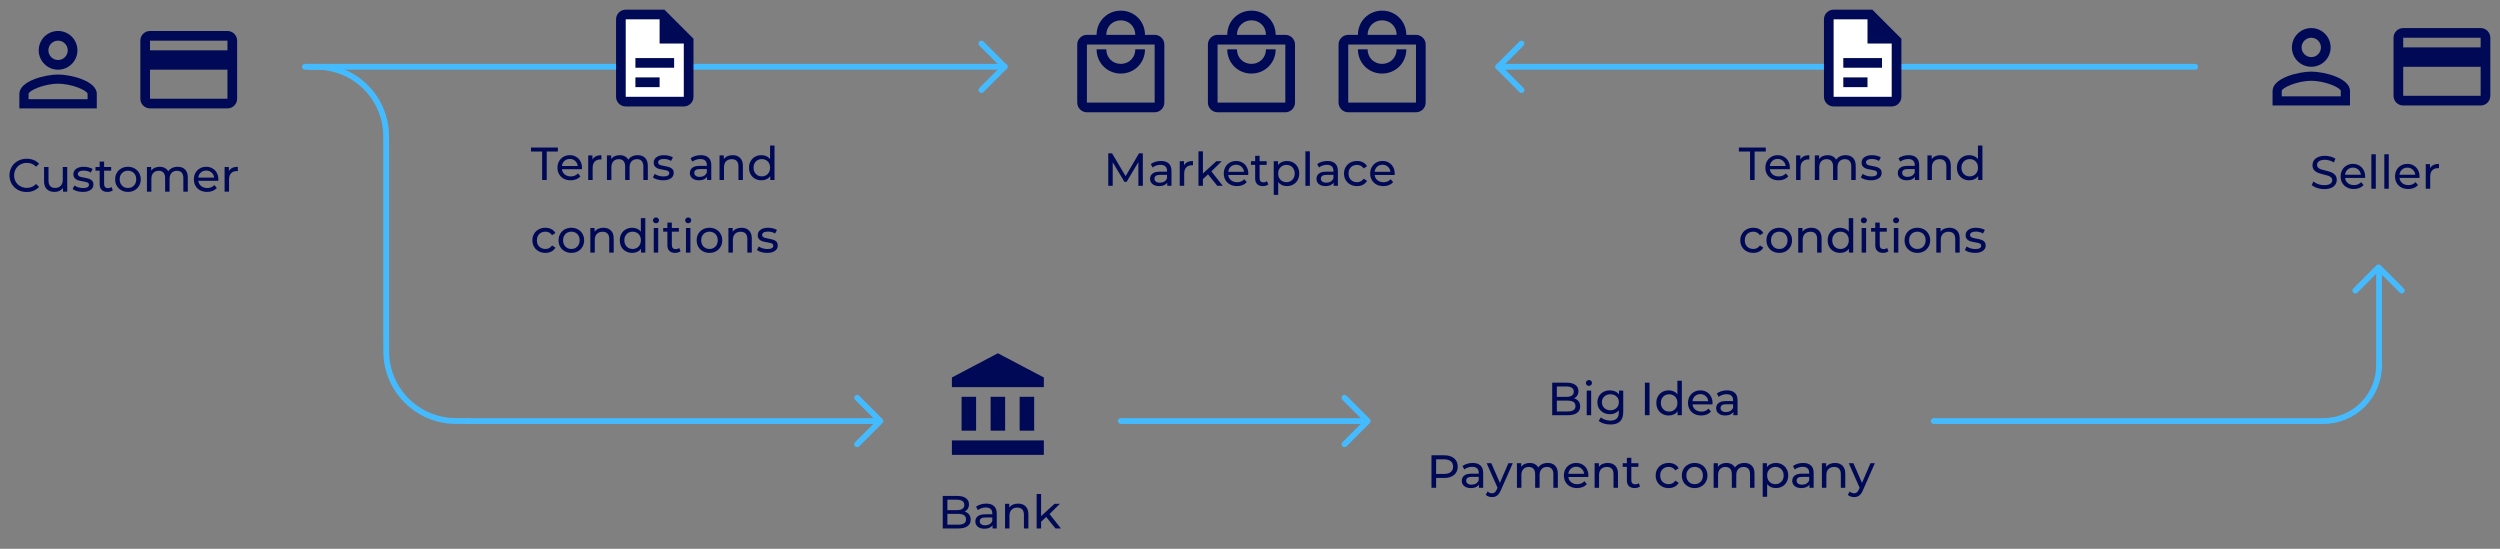 <?xml version="1.0" encoding="UTF-8"?> <svg xmlns="http://www.w3.org/2000/svg" width="861" height="189" viewBox="0 0 861 189" fill="none"><rect x="0" y="0" width="861" height="189" fill="#808080" stroke="none"/> <path d="M346 23H106" stroke="#45BBFF" stroke-width="2" stroke-linecap="round" stroke-linejoin="round"></path> <path d="M338 31L346 23L338 15" stroke="#45BBFF" stroke-width="2" stroke-linecap="round" stroke-linejoin="round"></path> <path d="M542.114 137.192C542.765 137.373 543.277 137.704 543.65 138.184C544.024 138.653 544.21 139.251 544.21 139.976C544.21 140.947 543.842 141.693 543.106 142.216C542.381 142.739 541.32 143 539.922 143H534.578V131.8H539.602C540.882 131.8 541.869 132.056 542.562 132.568C543.266 133.08 543.618 133.789 543.618 134.696C543.618 135.283 543.48 135.789 543.202 136.216C542.936 136.643 542.573 136.968 542.114 137.192ZM536.178 133.096V136.68H539.458C540.28 136.68 540.909 136.531 541.346 136.232C541.794 135.923 542.018 135.475 542.018 134.888C542.018 134.301 541.794 133.859 541.346 133.56C540.909 133.251 540.28 133.096 539.458 133.096H536.178ZM539.858 141.704C540.765 141.704 541.448 141.555 541.906 141.256C542.365 140.957 542.594 140.488 542.594 139.848C542.594 138.6 541.682 137.976 539.858 137.976H536.178V141.704H539.858ZM546.464 134.52H548V143H546.464V134.52ZM547.232 132.888C546.933 132.888 546.682 132.792 546.48 132.6C546.288 132.408 546.192 132.173 546.192 131.896C546.192 131.619 546.288 131.384 546.48 131.192C546.682 130.989 546.933 130.888 547.232 130.888C547.53 130.888 547.776 130.984 547.968 131.176C548.17 131.357 548.272 131.587 548.272 131.864C548.272 132.152 548.17 132.397 547.968 132.6C547.776 132.792 547.53 132.888 547.232 132.888ZM559.045 134.52V141.848C559.045 143.331 558.677 144.424 557.941 145.128C557.205 145.843 556.106 146.2 554.645 146.2C553.845 146.2 553.082 146.088 552.357 145.864C551.631 145.651 551.045 145.341 550.597 144.936L551.333 143.752C551.727 144.093 552.213 144.36 552.789 144.552C553.375 144.755 553.978 144.856 554.597 144.856C555.589 144.856 556.319 144.621 556.789 144.152C557.269 143.683 557.509 142.968 557.509 142.008V141.336C557.146 141.773 556.698 142.104 556.165 142.328C555.642 142.541 555.071 142.648 554.453 142.648C553.642 142.648 552.906 142.477 552.245 142.136C551.594 141.784 551.082 141.299 550.709 140.68C550.335 140.051 550.149 139.336 550.149 138.536C550.149 137.736 550.335 137.027 550.709 136.408C551.082 135.779 551.594 135.293 552.245 134.952C552.906 134.611 553.642 134.44 554.453 134.44C555.093 134.44 555.685 134.557 556.229 134.792C556.783 135.027 557.237 135.373 557.589 135.832V134.52H559.045ZM554.629 141.304C555.183 141.304 555.679 141.187 556.117 140.952C556.565 140.717 556.911 140.392 557.157 139.976C557.413 139.549 557.541 139.069 557.541 138.536C557.541 137.715 557.269 137.053 556.725 136.552C556.181 136.04 555.482 135.784 554.629 135.784C553.765 135.784 553.061 136.04 552.517 136.552C551.973 137.053 551.701 137.715 551.701 138.536C551.701 139.069 551.823 139.549 552.069 139.976C552.325 140.392 552.671 140.717 553.109 140.952C553.557 141.187 554.063 141.304 554.629 141.304ZM566.5 131.8H568.1V143H566.5V131.8ZM579.229 131.128V143H577.757V141.656C577.416 142.125 576.984 142.483 576.461 142.728C575.939 142.973 575.363 143.096 574.733 143.096C573.912 143.096 573.176 142.915 572.525 142.552C571.875 142.189 571.363 141.683 570.989 141.032C570.627 140.371 570.445 139.613 570.445 138.76C570.445 137.907 570.627 137.155 570.989 136.504C571.363 135.853 571.875 135.347 572.525 134.984C573.176 134.621 573.912 134.44 574.733 134.44C575.341 134.44 575.901 134.557 576.413 134.792C576.925 135.016 577.352 135.352 577.693 135.8V131.128H579.229ZM574.861 141.752C575.395 141.752 575.88 141.629 576.317 141.384C576.755 141.128 577.096 140.776 577.341 140.328C577.587 139.869 577.709 139.347 577.709 138.76C577.709 138.173 577.587 137.656 577.341 137.208C577.096 136.749 576.755 136.397 576.317 136.152C575.88 135.907 575.395 135.784 574.861 135.784C574.317 135.784 573.827 135.907 573.389 136.152C572.963 136.397 572.621 136.749 572.365 137.208C572.12 137.656 571.997 138.173 571.997 138.76C571.997 139.347 572.12 139.869 572.365 140.328C572.621 140.776 572.963 141.128 573.389 141.384C573.827 141.629 574.317 141.752 574.861 141.752ZM589.8 138.808C589.8 138.925 589.789 139.08 589.768 139.272H582.888C582.984 140.019 583.309 140.621 583.864 141.08C584.429 141.528 585.128 141.752 585.96 141.752C586.973 141.752 587.789 141.411 588.408 140.728L589.256 141.72C588.872 142.168 588.392 142.509 587.816 142.744C587.25 142.979 586.616 143.096 585.912 143.096C585.016 143.096 584.221 142.915 583.528 142.552C582.834 142.179 582.296 141.661 581.912 141C581.538 140.339 581.352 139.592 581.352 138.76C581.352 137.939 581.533 137.197 581.896 136.536C582.269 135.875 582.776 135.363 583.416 135C584.066 134.627 584.797 134.44 585.608 134.44C586.418 134.44 587.138 134.627 587.768 135C588.408 135.363 588.904 135.875 589.256 136.536C589.618 137.197 589.8 137.955 589.8 138.808ZM585.608 135.736C584.872 135.736 584.253 135.96 583.752 136.408C583.261 136.856 582.973 137.443 582.888 138.168H588.328C588.242 137.453 587.949 136.872 587.448 136.424C586.957 135.965 586.344 135.736 585.608 135.736ZM594.786 134.44C595.96 134.44 596.856 134.728 597.474 135.304C598.104 135.88 598.418 136.739 598.418 137.88V143H596.962V141.88C596.706 142.275 596.338 142.579 595.858 142.792C595.389 142.995 594.829 143.096 594.178 143.096C593.229 143.096 592.466 142.867 591.89 142.408C591.325 141.949 591.042 141.347 591.042 140.6C591.042 139.853 591.314 139.256 591.858 138.808C592.402 138.349 593.266 138.12 594.45 138.12H596.882V137.816C596.882 137.155 596.69 136.648 596.306 136.296C595.922 135.944 595.357 135.768 594.61 135.768C594.109 135.768 593.618 135.853 593.138 136.024C592.658 136.184 592.253 136.403 591.922 136.68L591.282 135.528C591.72 135.176 592.242 134.909 592.85 134.728C593.458 134.536 594.104 134.44 594.786 134.44ZM594.434 141.912C595.021 141.912 595.528 141.784 595.954 141.528C596.381 141.261 596.69 140.888 596.882 140.408V139.224H594.514C593.213 139.224 592.562 139.661 592.562 140.536C592.562 140.963 592.728 141.299 593.058 141.544C593.389 141.789 593.848 141.912 594.434 141.912ZM497.368 156.8C498.819 156.8 499.96 157.147 500.792 157.84C501.624 158.533 502.04 159.488 502.04 160.704C502.04 161.92 501.624 162.875 500.792 163.568C499.96 164.261 498.819 164.608 497.368 164.608H494.6V168H493V156.8H497.368ZM497.32 163.216C498.334 163.216 499.107 163.003 499.64 162.576C500.174 162.139 500.44 161.515 500.44 160.704C500.44 159.893 500.174 159.275 499.64 158.848C499.107 158.411 498.334 158.192 497.32 158.192H494.6V163.216H497.32ZM507.177 159.44C508.35 159.44 509.246 159.728 509.865 160.304C510.494 160.88 510.809 161.739 510.809 162.88V168H509.353V166.88C509.097 167.275 508.729 167.579 508.249 167.792C507.779 167.995 507.219 168.096 506.569 168.096C505.619 168.096 504.857 167.867 504.281 167.408C503.715 166.949 503.433 166.347 503.433 165.6C503.433 164.853 503.705 164.256 504.249 163.808C504.793 163.349 505.657 163.12 506.841 163.12H509.273V162.816C509.273 162.155 509.081 161.648 508.697 161.296C508.313 160.944 507.747 160.768 507.001 160.768C506.499 160.768 506.009 160.853 505.529 161.024C505.049 161.184 504.643 161.403 504.313 161.68L503.673 160.528C504.11 160.176 504.633 159.909 505.241 159.728C505.849 159.536 506.494 159.44 507.177 159.44ZM506.825 166.912C507.411 166.912 507.918 166.784 508.345 166.528C508.771 166.261 509.081 165.888 509.273 165.408V164.224H506.905C505.603 164.224 504.953 164.661 504.953 165.536C504.953 165.963 505.118 166.299 505.449 166.544C505.779 166.789 506.238 166.912 506.825 166.912ZM520.999 159.52L516.887 168.848C516.524 169.712 516.098 170.32 515.607 170.672C515.127 171.024 514.546 171.2 513.863 171.2C513.447 171.2 513.042 171.131 512.647 170.992C512.263 170.864 511.943 170.672 511.687 170.416L512.343 169.264C512.78 169.68 513.287 169.888 513.863 169.888C514.236 169.888 514.546 169.787 514.791 169.584C515.047 169.392 515.276 169.056 515.479 168.576L515.751 167.984L512.007 159.52H513.607L516.567 166.304L519.495 159.52H520.999ZM533.041 159.44C534.107 159.44 534.95 159.749 535.569 160.368C536.198 160.987 536.513 161.904 536.513 163.12V168H534.977V163.296C534.977 162.475 534.785 161.856 534.401 161.44C534.027 161.024 533.489 160.816 532.785 160.816C532.006 160.816 531.387 161.061 530.929 161.552C530.47 162.032 530.241 162.725 530.241 163.632V168H528.705V163.296C528.705 162.475 528.513 161.856 528.129 161.44C527.755 161.024 527.217 160.816 526.513 160.816C525.734 160.816 525.115 161.061 524.657 161.552C524.198 162.032 523.969 162.725 523.969 163.632V168H522.433V159.52H523.905V160.784C524.214 160.347 524.619 160.016 525.121 159.792C525.622 159.557 526.193 159.44 526.833 159.44C527.494 159.44 528.081 159.573 528.593 159.84C529.105 160.107 529.499 160.496 529.777 161.008C530.097 160.517 530.539 160.133 531.105 159.856C531.681 159.579 532.326 159.44 533.041 159.44ZM547.05 163.808C547.05 163.925 547.039 164.08 547.018 164.272H540.138C540.234 165.019 540.559 165.621 541.114 166.08C541.679 166.528 542.378 166.752 543.21 166.752C544.223 166.752 545.039 166.411 545.658 165.728L546.506 166.72C546.122 167.168 545.642 167.509 545.066 167.744C544.5 167.979 543.866 168.096 543.162 168.096C542.266 168.096 541.471 167.915 540.778 167.552C540.084 167.179 539.546 166.661 539.162 166C538.788 165.339 538.602 164.592 538.602 163.76C538.602 162.939 538.783 162.197 539.146 161.536C539.519 160.875 540.026 160.363 540.666 160C541.316 159.627 542.047 159.44 542.858 159.44C543.668 159.44 544.388 159.627 545.018 160C545.658 160.363 546.154 160.875 546.506 161.536C546.868 162.197 547.05 162.955 547.05 163.808ZM542.858 160.736C542.122 160.736 541.503 160.96 541.002 161.408C540.511 161.856 540.223 162.443 540.138 163.168H545.578C545.492 162.453 545.199 161.872 544.698 161.424C544.207 160.965 543.594 160.736 542.858 160.736ZM553.711 159.44C554.788 159.44 555.641 159.755 556.271 160.384C556.911 161.003 557.231 161.915 557.231 163.12V168H555.695V163.296C555.695 162.475 555.497 161.856 555.103 161.44C554.708 161.024 554.143 160.816 553.407 160.816C552.575 160.816 551.919 161.061 551.439 161.552C550.959 162.032 550.719 162.725 550.719 163.632V168H549.183V159.52H550.655V160.8C550.964 160.363 551.38 160.027 551.903 159.792C552.436 159.557 553.039 159.44 553.711 159.44ZM564.841 167.504C564.617 167.696 564.34 167.845 564.009 167.952C563.679 168.048 563.337 168.096 562.985 168.096C562.132 168.096 561.471 167.867 561.001 167.408C560.532 166.949 560.297 166.293 560.297 165.44V160.784H558.857V159.52H560.297V157.664H561.833V159.52H564.265V160.784H561.833V165.376C561.833 165.835 561.945 166.187 562.169 166.432C562.404 166.677 562.735 166.8 563.161 166.8C563.631 166.8 564.031 166.667 564.361 166.4L564.841 167.504ZM574.691 168.096C573.827 168.096 573.054 167.909 572.371 167.536C571.699 167.163 571.171 166.651 570.787 166C570.403 165.339 570.211 164.592 570.211 163.76C570.211 162.928 570.403 162.187 570.787 161.536C571.171 160.875 571.699 160.363 572.371 160C573.054 159.627 573.827 159.44 574.691 159.44C575.459 159.44 576.142 159.595 576.739 159.904C577.347 160.213 577.816 160.661 578.147 161.248L576.979 162C576.712 161.595 576.382 161.291 575.987 161.088C575.592 160.885 575.155 160.784 574.675 160.784C574.12 160.784 573.619 160.907 573.171 161.152C572.734 161.397 572.387 161.749 572.131 162.208C571.886 162.656 571.763 163.173 571.763 163.76C571.763 164.357 571.886 164.885 572.131 165.344C572.387 165.792 572.734 166.139 573.171 166.384C573.619 166.629 574.12 166.752 574.675 166.752C575.155 166.752 575.592 166.651 575.987 166.448C576.382 166.245 576.712 165.941 576.979 165.536L578.147 166.272C577.816 166.859 577.347 167.312 576.739 167.632C576.142 167.941 575.459 168.096 574.691 168.096ZM583.643 168.096C582.8 168.096 582.043 167.909 581.371 167.536C580.699 167.163 580.171 166.651 579.787 166C579.413 165.339 579.227 164.592 579.227 163.76C579.227 162.928 579.413 162.187 579.787 161.536C580.171 160.875 580.699 160.363 581.371 160C582.043 159.627 582.8 159.44 583.643 159.44C584.485 159.44 585.237 159.627 585.899 160C586.571 160.363 587.093 160.875 587.467 161.536C587.851 162.187 588.043 162.928 588.043 163.76C588.043 164.592 587.851 165.339 587.467 166C587.093 166.651 586.571 167.163 585.899 167.536C585.237 167.909 584.485 168.096 583.643 168.096ZM583.643 166.752C584.187 166.752 584.672 166.629 585.099 166.384C585.536 166.128 585.877 165.776 586.123 165.328C586.368 164.869 586.491 164.347 586.491 163.76C586.491 163.173 586.368 162.656 586.123 162.208C585.877 161.749 585.536 161.397 585.099 161.152C584.672 160.907 584.187 160.784 583.643 160.784C583.099 160.784 582.608 160.907 582.171 161.152C581.744 161.397 581.403 161.749 581.147 162.208C580.901 162.656 580.779 163.173 580.779 163.76C580.779 164.347 580.901 164.869 581.147 165.328C581.403 165.776 581.744 166.128 582.171 166.384C582.608 166.629 583.099 166.752 583.643 166.752ZM600.775 159.44C601.842 159.44 602.684 159.749 603.303 160.368C603.932 160.987 604.247 161.904 604.247 163.12V168H602.711V163.296C602.711 162.475 602.519 161.856 602.135 161.44C601.762 161.024 601.223 160.816 600.519 160.816C599.74 160.816 599.122 161.061 598.663 161.552C598.204 162.032 597.975 162.725 597.975 163.632V168H596.439V163.296C596.439 162.475 596.247 161.856 595.863 161.44C595.49 161.024 594.951 160.816 594.247 160.816C593.468 160.816 592.85 161.061 592.391 161.552C591.932 162.032 591.703 162.725 591.703 163.632V168H590.167V159.52H591.639V160.784C591.948 160.347 592.354 160.016 592.855 159.792C593.356 159.557 593.927 159.44 594.567 159.44C595.228 159.44 595.815 159.573 596.327 159.84C596.839 160.107 597.234 160.496 597.511 161.008C597.831 160.517 598.274 160.133 598.839 159.856C599.415 159.579 600.06 159.44 600.775 159.44ZM611.569 159.44C612.391 159.44 613.127 159.621 613.777 159.984C614.428 160.347 614.935 160.853 615.297 161.504C615.671 162.155 615.857 162.907 615.857 163.76C615.857 164.613 615.671 165.371 615.297 166.032C614.935 166.683 614.428 167.189 613.777 167.552C613.127 167.915 612.391 168.096 611.569 168.096C610.961 168.096 610.401 167.979 609.889 167.744C609.388 167.509 608.961 167.168 608.609 166.72V171.104H607.073V159.52H608.545V160.864C608.887 160.395 609.319 160.043 609.841 159.808C610.364 159.563 610.94 159.44 611.569 159.44ZM611.441 166.752C611.985 166.752 612.471 166.629 612.897 166.384C613.335 166.128 613.676 165.776 613.921 165.328C614.177 164.869 614.305 164.347 614.305 163.76C614.305 163.173 614.177 162.656 613.921 162.208C613.676 161.749 613.335 161.397 612.897 161.152C612.471 160.907 611.985 160.784 611.441 160.784C610.908 160.784 610.423 160.912 609.985 161.168C609.559 161.413 609.217 161.76 608.961 162.208C608.716 162.656 608.593 163.173 608.593 163.76C608.593 164.347 608.716 164.869 608.961 165.328C609.207 165.776 609.548 166.128 609.985 166.384C610.423 166.629 610.908 166.752 611.441 166.752ZM620.989 159.44C622.163 159.44 623.059 159.728 623.677 160.304C624.307 160.88 624.621 161.739 624.621 162.88V168H623.165V166.88C622.909 167.275 622.541 167.579 622.061 167.792C621.592 167.995 621.032 168.096 620.381 168.096C619.432 168.096 618.669 167.867 618.093 167.408C617.528 166.949 617.245 166.347 617.245 165.6C617.245 164.853 617.517 164.256 618.061 163.808C618.605 163.349 619.469 163.12 620.653 163.12H623.085V162.816C623.085 162.155 622.893 161.648 622.509 161.296C622.125 160.944 621.56 160.768 620.813 160.768C620.312 160.768 619.821 160.853 619.341 161.024C618.861 161.184 618.456 161.403 618.125 161.68L617.485 160.528C617.923 160.176 618.445 159.909 619.053 159.728C619.661 159.536 620.307 159.44 620.989 159.44ZM620.637 166.912C621.224 166.912 621.731 166.784 622.157 166.528C622.584 166.261 622.893 165.888 623.085 165.408V164.224H620.717C619.416 164.224 618.765 164.661 618.765 165.536C618.765 165.963 618.931 166.299 619.261 166.544C619.592 166.789 620.051 166.912 620.637 166.912ZM631.992 159.44C633.069 159.44 633.922 159.755 634.552 160.384C635.192 161.003 635.512 161.915 635.512 163.12V168H633.976V163.296C633.976 162.475 633.778 161.856 633.384 161.44C632.989 161.024 632.424 160.816 631.688 160.816C630.856 160.816 630.2 161.061 629.72 161.552C629.24 162.032 629 162.725 629 163.632V168H627.464V159.52H628.936V160.8C629.245 160.363 629.661 160.027 630.184 159.792C630.717 159.557 631.32 159.44 631.992 159.44ZM645.702 159.52L641.59 168.848C641.228 169.712 640.801 170.32 640.31 170.672C639.83 171.024 639.249 171.2 638.566 171.2C638.15 171.2 637.745 171.131 637.35 170.992C636.966 170.864 636.646 170.672 636.39 170.416L637.046 169.264C637.484 169.68 637.99 169.888 638.566 169.888C638.94 169.888 639.249 169.787 639.494 169.584C639.75 169.392 639.98 169.056 640.182 168.576L640.454 167.984L636.71 159.52H638.31L641.27 166.304L644.198 159.52H645.702Z" fill="#000956"></path> <rect x="215" y="6" width="15" height="28" fill="white"></rect> <rect x="221" y="14" width="15" height="20" fill="white"></rect> <path d="M215.5 3.333C214.616 3.333 213.768 3.685 213.143 4.31C212.518 4.935 212.167 5.783 212.167 6.667V33.334C212.167 34.218 212.518 35.065 213.143 35.691C213.768 36.316 214.616 36.667 215.5 36.667H235.5C236.384 36.667 237.232 36.316 237.857 35.691C238.482 35.065 238.834 34.218 238.834 33.334V13.334L228.834 3.333H215.5ZM215.5 6.667H227.167V15H235.5V33.334H215.5V6.667ZM218.834 20V23.334H232.167V20H218.834ZM218.834 26.667V30H227.167V26.667H218.834Z" fill="#000956"></path> <path d="M186.709 52.192H182.869V50.8H192.133V52.192H188.293V62H186.709V52.192ZM200.44 57.808C200.44 57.925 200.43 58.08 200.408 58.272H193.528C193.624 59.019 193.95 59.621 194.504 60.08C195.07 60.528 195.768 60.752 196.6 60.752C197.614 60.752 198.43 60.411 199.048 59.728L199.896 60.72C199.512 61.168 199.032 61.509 198.456 61.744C197.891 61.979 197.256 62.096 196.552 62.096C195.656 62.096 194.862 61.915 194.168 61.552C193.475 61.179 192.936 60.661 192.552 60C192.179 59.339 191.992 58.592 191.992 57.76C191.992 56.939 192.174 56.197 192.536 55.536C192.91 54.875 193.416 54.363 194.056 54C194.707 53.627 195.438 53.44 196.248 53.44C197.059 53.44 197.779 53.627 198.408 54C199.048 54.363 199.544 54.875 199.896 55.536C200.259 56.197 200.44 56.955 200.44 57.808ZM196.248 54.736C195.512 54.736 194.894 54.96 194.392 55.408C193.902 55.856 193.614 56.443 193.528 57.168H198.968C198.883 56.453 198.59 55.872 198.088 55.424C197.598 54.965 196.984 54.736 196.248 54.736ZM204.045 54.944C204.312 54.453 204.707 54.08 205.229 53.824C205.752 53.568 206.387 53.44 207.133 53.44V54.928C207.048 54.917 206.931 54.912 206.781 54.912C205.949 54.912 205.293 55.163 204.813 55.664C204.344 56.155 204.109 56.859 204.109 57.776V62H202.573V53.52H204.045V54.944ZM219.634 53.44C220.701 53.44 221.544 53.749 222.162 54.368C222.792 54.987 223.106 55.904 223.106 57.12V62H221.57V57.296C221.57 56.475 221.378 55.856 220.994 55.44C220.621 55.024 220.082 54.816 219.378 54.816C218.6 54.816 217.981 55.061 217.522 55.552C217.064 56.032 216.834 56.725 216.834 57.632V62H215.298V57.296C215.298 56.475 215.106 55.856 214.722 55.44C214.349 55.024 213.81 54.816 213.106 54.816C212.328 54.816 211.709 55.061 211.25 55.552C210.792 56.032 210.562 56.725 210.562 57.632V62H209.026V53.52H210.498V54.784C210.808 54.347 211.213 54.016 211.714 53.792C212.216 53.557 212.786 53.44 213.426 53.44C214.088 53.44 214.674 53.573 215.186 53.84C215.698 54.107 216.093 54.496 216.37 55.008C216.69 54.517 217.133 54.133 217.698 53.856C218.274 53.579 218.92 53.44 219.634 53.44ZM228.365 62.096C227.671 62.096 227.005 62.005 226.365 61.824C225.725 61.632 225.223 61.392 224.861 61.104L225.501 59.888C225.874 60.155 226.327 60.368 226.861 60.528C227.394 60.688 227.933 60.768 228.477 60.768C229.821 60.768 230.493 60.384 230.493 59.616C230.493 59.36 230.402 59.157 230.221 59.008C230.039 58.859 229.81 58.752 229.533 58.688C229.266 58.613 228.882 58.533 228.381 58.448C227.698 58.341 227.138 58.219 226.701 58.08C226.274 57.941 225.906 57.707 225.597 57.376C225.287 57.045 225.133 56.581 225.133 55.984C225.133 55.216 225.453 54.603 226.093 54.144C226.733 53.675 227.591 53.44 228.669 53.44C229.234 53.44 229.799 53.509 230.365 53.648C230.93 53.787 231.394 53.973 231.757 54.208L231.101 55.424C230.407 54.976 229.591 54.752 228.653 54.752C228.002 54.752 227.506 54.859 227.165 55.072C226.823 55.285 226.653 55.568 226.653 55.92C226.653 56.197 226.749 56.416 226.941 56.576C227.133 56.736 227.367 56.853 227.645 56.928C227.933 57.003 228.333 57.088 228.845 57.184C229.527 57.301 230.077 57.429 230.493 57.568C230.919 57.696 231.282 57.92 231.581 58.24C231.879 58.56 232.029 59.008 232.029 59.584C232.029 60.352 231.698 60.965 231.037 61.424C230.386 61.872 229.495 62.096 228.365 62.096ZM241.333 53.44C242.506 53.44 243.402 53.728 244.021 54.304C244.65 54.88 244.965 55.739 244.965 56.88V62H243.509V60.88C243.253 61.275 242.885 61.579 242.405 61.792C241.936 61.995 241.376 62.096 240.725 62.096C239.776 62.096 239.013 61.867 238.437 61.408C237.872 60.949 237.589 60.347 237.589 59.6C237.589 58.853 237.861 58.256 238.405 57.808C238.949 57.349 239.813 57.12 240.997 57.12H243.429V56.816C243.429 56.155 243.237 55.648 242.853 55.296C242.469 54.944 241.904 54.768 241.157 54.768C240.656 54.768 240.165 54.853 239.685 55.024C239.205 55.184 238.8 55.403 238.469 55.68L237.829 54.528C238.266 54.176 238.789 53.909 239.397 53.728C240.005 53.536 240.65 53.44 241.333 53.44ZM240.981 60.912C241.568 60.912 242.074 60.784 242.501 60.528C242.928 60.261 243.237 59.888 243.429 59.408V58.224H241.061C239.76 58.224 239.109 58.661 239.109 59.536C239.109 59.963 239.274 60.299 239.605 60.544C239.936 60.789 240.394 60.912 240.981 60.912ZM252.336 53.44C253.413 53.44 254.266 53.755 254.896 54.384C255.536 55.003 255.856 55.915 255.856 57.12V62H254.32V57.296C254.32 56.475 254.122 55.856 253.728 55.44C253.333 55.024 252.768 54.816 252.032 54.816C251.2 54.816 250.544 55.061 250.064 55.552C249.584 56.032 249.344 56.725 249.344 57.632V62H247.808V53.52H249.28V54.8C249.589 54.363 250.005 54.027 250.528 53.792C251.061 53.557 251.664 53.44 252.336 53.44ZM266.745 50.128V62H265.273V60.656C264.932 61.125 264.5 61.483 263.977 61.728C263.454 61.973 262.878 62.096 262.249 62.096C261.428 62.096 260.692 61.915 260.041 61.552C259.39 61.189 258.878 60.683 258.505 60.032C258.142 59.371 257.961 58.613 257.961 57.76C257.961 56.907 258.142 56.155 258.505 55.504C258.878 54.853 259.39 54.347 260.041 53.984C260.692 53.621 261.428 53.44 262.249 53.44C262.857 53.44 263.417 53.557 263.929 53.792C264.441 54.016 264.868 54.352 265.209 54.8V50.128H266.745ZM262.377 60.752C262.91 60.752 263.396 60.629 263.833 60.384C264.27 60.128 264.612 59.776 264.857 59.328C265.102 58.869 265.225 58.347 265.225 57.76C265.225 57.173 265.102 56.656 264.857 56.208C264.612 55.749 264.27 55.397 263.833 55.152C263.396 54.907 262.91 54.784 262.377 54.784C261.833 54.784 261.342 54.907 260.905 55.152C260.478 55.397 260.137 55.749 259.881 56.208C259.636 56.656 259.513 57.173 259.513 57.76C259.513 58.347 259.636 58.869 259.881 59.328C260.137 59.776 260.478 60.128 260.905 60.384C261.342 60.629 261.833 60.752 262.377 60.752ZM187.832 87.096C186.968 87.096 186.194 86.909 185.512 86.536C184.84 86.163 184.312 85.651 183.928 85C183.544 84.339 183.352 83.592 183.352 82.76C183.352 81.928 183.544 81.187 183.928 80.536C184.312 79.875 184.84 79.363 185.512 79C186.194 78.627 186.968 78.44 187.832 78.44C188.6 78.44 189.282 78.595 189.88 78.904C190.488 79.213 190.957 79.661 191.288 80.248L190.12 81C189.853 80.595 189.522 80.291 189.128 80.088C188.733 79.885 188.296 79.784 187.816 79.784C187.261 79.784 186.76 79.907 186.312 80.152C185.874 80.397 185.528 80.749 185.272 81.208C185.026 81.656 184.904 82.173 184.904 82.76C184.904 83.357 185.026 83.885 185.272 84.344C185.528 84.792 185.874 85.139 186.312 85.384C186.76 85.629 187.261 85.752 187.816 85.752C188.296 85.752 188.733 85.651 189.128 85.448C189.522 85.245 189.853 84.941 190.12 84.536L191.288 85.272C190.957 85.859 190.488 86.312 189.88 86.632C189.282 86.941 188.6 87.096 187.832 87.096ZM196.783 87.096C195.941 87.096 195.183 86.909 194.511 86.536C193.839 86.163 193.311 85.651 192.927 85C192.554 84.339 192.367 83.592 192.367 82.76C192.367 81.928 192.554 81.187 192.927 80.536C193.311 79.875 193.839 79.363 194.511 79C195.183 78.627 195.941 78.44 196.783 78.44C197.626 78.44 198.378 78.627 199.039 79C199.711 79.363 200.234 79.875 200.607 80.536C200.991 81.187 201.183 81.928 201.183 82.76C201.183 83.592 200.991 84.339 200.607 85C200.234 85.651 199.711 86.163 199.039 86.536C198.378 86.909 197.626 87.096 196.783 87.096ZM196.783 85.752C197.327 85.752 197.813 85.629 198.239 85.384C198.677 85.128 199.018 84.776 199.263 84.328C199.509 83.869 199.631 83.347 199.631 82.76C199.631 82.173 199.509 81.656 199.263 81.208C199.018 80.749 198.677 80.397 198.239 80.152C197.813 79.907 197.327 79.784 196.783 79.784C196.239 79.784 195.749 79.907 195.311 80.152C194.885 80.397 194.543 80.749 194.287 81.208C194.042 81.656 193.919 82.173 193.919 82.76C193.919 83.347 194.042 83.869 194.287 84.328C194.543 84.776 194.885 85.128 195.311 85.384C195.749 85.629 196.239 85.752 196.783 85.752ZM207.836 78.44C208.913 78.44 209.766 78.755 210.396 79.384C211.036 80.003 211.356 80.915 211.356 82.12V87H209.82V82.296C209.82 81.475 209.622 80.856 209.228 80.44C208.833 80.024 208.268 79.816 207.532 79.816C206.7 79.816 206.044 80.061 205.564 80.552C205.084 81.032 204.844 81.725 204.844 82.632V87H203.308V78.52H204.78V79.8C205.089 79.363 205.505 79.027 206.028 78.792C206.561 78.557 207.164 78.44 207.836 78.44ZM222.245 75.128V87H220.773V85.656C220.432 86.125 220 86.483 219.477 86.728C218.954 86.973 218.378 87.096 217.749 87.096C216.928 87.096 216.192 86.915 215.541 86.552C214.89 86.189 214.378 85.683 214.005 85.032C213.642 84.371 213.461 83.613 213.461 82.76C213.461 81.907 213.642 81.155 214.005 80.504C214.378 79.853 214.89 79.347 215.541 78.984C216.192 78.621 216.928 78.44 217.749 78.44C218.357 78.44 218.917 78.557 219.429 78.792C219.941 79.016 220.368 79.352 220.709 79.8V75.128H222.245ZM217.877 85.752C218.41 85.752 218.896 85.629 219.333 85.384C219.77 85.128 220.112 84.776 220.357 84.328C220.602 83.869 220.725 83.347 220.725 82.76C220.725 82.173 220.602 81.656 220.357 81.208C220.112 80.749 219.77 80.397 219.333 80.152C218.896 79.907 218.41 79.784 217.877 79.784C217.333 79.784 216.842 79.907 216.405 80.152C215.978 80.397 215.637 80.749 215.381 81.208C215.136 81.656 215.013 82.173 215.013 82.76C215.013 83.347 215.136 83.869 215.381 84.328C215.637 84.776 215.978 85.128 216.405 85.384C216.842 85.629 217.333 85.752 217.877 85.752ZM225.151 78.52H226.687V87H225.151V78.52ZM225.919 76.888C225.621 76.888 225.37 76.792 225.167 76.6C224.975 76.408 224.879 76.173 224.879 75.896C224.879 75.619 224.975 75.384 225.167 75.192C225.37 74.989 225.621 74.888 225.919 74.888C226.218 74.888 226.463 74.984 226.655 75.176C226.858 75.357 226.959 75.587 226.959 75.864C226.959 76.152 226.858 76.397 226.655 76.6C226.463 76.792 226.218 76.888 225.919 76.888ZM234.388 86.504C234.164 86.696 233.887 86.845 233.556 86.952C233.225 87.048 232.884 87.096 232.532 87.096C231.679 87.096 231.017 86.867 230.548 86.408C230.079 85.949 229.844 85.293 229.844 84.44V79.784H228.404V78.52H229.844V76.664H231.38V78.52H233.812V79.784H231.38V84.376C231.38 84.835 231.492 85.187 231.716 85.432C231.951 85.677 232.281 85.8 232.708 85.8C233.177 85.8 233.577 85.667 233.908 85.4L234.388 86.504ZM236.245 78.52H237.781V87H236.245V78.52ZM237.013 76.888C236.714 76.888 236.464 76.792 236.261 76.6C236.069 76.408 235.973 76.173 235.973 75.896C235.973 75.619 236.069 75.384 236.261 75.192C236.464 74.989 236.714 74.888 237.013 74.888C237.312 74.888 237.557 74.984 237.749 75.176C237.952 75.357 238.053 75.587 238.053 75.864C238.053 76.152 237.952 76.397 237.749 76.6C237.557 76.792 237.312 76.888 237.013 76.888ZM244.346 87.096C243.503 87.096 242.746 86.909 242.074 86.536C241.402 86.163 240.874 85.651 240.49 85C240.116 84.339 239.93 83.592 239.93 82.76C239.93 81.928 240.116 81.187 240.49 80.536C240.874 79.875 241.402 79.363 242.074 79C242.746 78.627 243.503 78.44 244.346 78.44C245.188 78.44 245.94 78.627 246.602 79C247.274 79.363 247.796 79.875 248.17 80.536C248.554 81.187 248.746 81.928 248.746 82.76C248.746 83.592 248.554 84.339 248.17 85C247.796 85.651 247.274 86.163 246.602 86.536C245.94 86.909 245.188 87.096 244.346 87.096ZM244.346 85.752C244.89 85.752 245.375 85.629 245.802 85.384C246.239 85.128 246.58 84.776 246.826 84.328C247.071 83.869 247.194 83.347 247.194 82.76C247.194 82.173 247.071 81.656 246.826 81.208C246.58 80.749 246.239 80.397 245.802 80.152C245.375 79.907 244.89 79.784 244.346 79.784C243.802 79.784 243.311 79.907 242.874 80.152C242.447 80.397 242.106 80.749 241.85 81.208C241.604 81.656 241.482 82.173 241.482 82.76C241.482 83.347 241.604 83.869 241.85 84.328C242.106 84.776 242.447 85.128 242.874 85.384C243.311 85.629 243.802 85.752 244.346 85.752ZM255.398 78.44C256.475 78.44 257.329 78.755 257.958 79.384C258.598 80.003 258.918 80.915 258.918 82.12V87H257.382V82.296C257.382 81.475 257.185 80.856 256.79 80.44C256.395 80.024 255.83 79.816 255.094 79.816C254.262 79.816 253.606 80.061 253.126 80.552C252.646 81.032 252.406 81.725 252.406 82.632V87H250.87V78.52H252.342V79.8C252.651 79.363 253.067 79.027 253.59 78.792C254.123 78.557 254.726 78.44 255.398 78.44ZM264.193 87.096C263.499 87.096 262.833 87.005 262.193 86.824C261.553 86.632 261.051 86.392 260.689 86.104L261.329 84.888C261.702 85.155 262.155 85.368 262.689 85.528C263.222 85.688 263.761 85.768 264.305 85.768C265.649 85.768 266.321 85.384 266.321 84.616C266.321 84.36 266.23 84.157 266.049 84.008C265.867 83.859 265.638 83.752 265.361 83.688C265.094 83.613 264.71 83.533 264.209 83.448C263.526 83.341 262.966 83.219 262.529 83.08C262.102 82.941 261.734 82.707 261.425 82.376C261.115 82.045 260.961 81.581 260.961 80.984C260.961 80.216 261.281 79.603 261.921 79.144C262.561 78.675 263.419 78.44 264.497 78.44C265.062 78.44 265.627 78.509 266.193 78.648C266.758 78.787 267.222 78.973 267.585 79.208L266.929 80.424C266.235 79.976 265.419 79.752 264.481 79.752C263.83 79.752 263.334 79.859 262.993 80.072C262.651 80.285 262.481 80.568 262.481 80.92C262.481 81.197 262.577 81.416 262.769 81.576C262.961 81.736 263.195 81.853 263.473 81.928C263.761 82.003 264.161 82.088 264.673 82.184C265.355 82.301 265.905 82.429 266.321 82.568C266.747 82.696 267.11 82.92 267.409 83.24C267.707 83.56 267.857 84.008 267.857 84.584C267.857 85.352 267.526 85.965 266.865 86.424C266.214 86.872 265.323 87.096 264.193 87.096Z" fill="#000956"></path> <path d="M397.667 12H394.333C394.333 7.333 390.667 3.667 386 3.667C381.333 3.667 377.667 7.333 377.667 12H374.333C372.5 12 371 13.5 371 15.333V35.333C371 37.166 372.5 38.666 374.333 38.666H397.667C399.5 38.666 401 37.166 401 35.333V15.333C401 13.5 399.5 12 397.667 12ZM386 7C388.833 7 391 9.166 391 12H381C381 9.166 383.167 7 386 7ZM397.667 35.333H374.333V15.333H397.667V35.333ZM386 22C383.167 22 381 19.833 381 17H377.667C377.667 21.666 381.333 25.333 386 25.333C390.667 25.333 394.333 21.666 394.333 17H391C391 19.833 388.833 22 386 22Z" fill="#000956"></path> <path d="M442.667 12H439.333C439.333 7.333 435.667 3.667 431 3.667C426.333 3.667 422.667 7.333 422.667 12H419.333C417.5 12 416 13.5 416 15.333V35.333C416 37.166 417.5 38.666 419.333 38.666H442.667C444.5 38.666 446 37.166 446 35.333V15.333C446 13.5 444.5 12 442.667 12ZM431 7C433.833 7 436 9.166 436 12H426C426 9.166 428.167 7 431 7ZM442.667 35.333H419.333V15.333H442.667V35.333ZM431 22C428.167 22 426 19.833 426 17H422.667C422.667 21.666 426.333 25.333 431 25.333C435.667 25.333 439.333 21.666 439.333 17H436C436 19.833 433.833 22 431 22Z" fill="#000956"></path> <path d="M487.667 12H484.333C484.333 7.333 480.667 3.667 476 3.667C471.333 3.667 467.667 7.333 467.667 12H464.333C462.5 12 461 13.5 461 15.333V35.333C461 37.166 462.5 38.666 464.333 38.666H487.667C489.5 38.666 491 37.166 491 35.333V15.333C491 13.5 489.5 12 487.667 12ZM476 7C478.833 7 481 9.166 481 12H471C471 9.166 473.167 7 476 7ZM487.667 35.333H464.333V15.333H487.667V35.333ZM476 22C473.167 22 471 19.833 471 17H467.667C467.667 21.666 471.333 25.333 476 25.333C480.667 25.333 484.333 21.666 484.333 17H481C481 19.833 478.833 22 476 22Z" fill="#000956"></path> <path d="M392.064 64L392.048 55.84L388 62.64H387.264L383.216 55.888V64H381.68V52.8H382.992L387.664 60.672L392.272 52.8H393.584L393.6 64H392.064ZM399.825 55.44C400.999 55.44 401.895 55.728 402.513 56.304C403.143 56.88 403.457 57.739 403.457 58.88V64H402.001V62.88C401.745 63.275 401.377 63.579 400.897 63.792C400.428 63.995 399.868 64.096 399.217 64.096C398.268 64.096 397.505 63.867 396.929 63.408C396.364 62.949 396.081 62.347 396.081 61.6C396.081 60.853 396.353 60.256 396.897 59.808C397.441 59.349 398.305 59.12 399.489 59.12H401.921V58.816C401.921 58.155 401.729 57.648 401.345 57.296C400.961 56.944 400.396 56.768 399.649 56.768C399.148 56.768 398.657 56.853 398.177 57.024C397.697 57.184 397.292 57.403 396.961 57.68L396.321 56.528C396.759 56.176 397.281 55.909 397.889 55.728C398.497 55.536 399.143 55.44 399.825 55.44ZM399.473 62.912C400.06 62.912 400.567 62.784 400.993 62.528C401.42 62.261 401.729 61.888 401.921 61.408V60.224H399.553C398.252 60.224 397.601 60.661 397.601 61.536C397.601 61.963 397.767 62.299 398.097 62.544C398.428 62.789 398.887 62.912 399.473 62.912ZM407.772 56.944C408.038 56.453 408.433 56.08 408.956 55.824C409.478 55.568 410.113 55.44 410.86 55.44V56.928C410.774 56.917 410.657 56.912 410.508 56.912C409.676 56.912 409.02 57.163 408.54 57.664C408.07 58.155 407.836 58.859 407.836 59.776V64H406.3V55.52H407.772V56.944ZM416.049 60.048L414.289 61.68V64H412.753V52.128H414.289V59.744L418.913 55.52H420.769L417.201 59.024L421.121 64H419.233L416.049 60.048ZM429.917 59.808C429.917 59.925 429.906 60.08 429.885 60.272H423.005C423.101 61.019 423.426 61.621 423.981 62.08C424.546 62.528 425.245 62.752 426.077 62.752C427.09 62.752 427.906 62.411 428.525 61.728L429.373 62.72C428.989 63.168 428.509 63.509 427.933 63.744C427.368 63.979 426.733 64.096 426.029 64.096C425.133 64.096 424.338 63.915 423.645 63.552C422.952 63.179 422.413 62.661 422.029 62C421.656 61.339 421.469 60.592 421.469 59.76C421.469 58.939 421.65 58.197 422.013 57.536C422.386 56.875 422.893 56.363 423.533 56C424.184 55.627 424.914 55.44 425.725 55.44C426.536 55.44 427.256 55.627 427.885 56C428.525 56.363 429.021 56.875 429.373 57.536C429.736 58.197 429.917 58.955 429.917 59.808ZM425.725 56.736C424.989 56.736 424.37 56.96 423.869 57.408C423.378 57.856 423.09 58.443 423.005 59.168H428.445C428.36 58.453 428.066 57.872 427.565 57.424C427.074 56.965 426.461 56.736 425.725 56.736ZM436.818 63.504C436.594 63.696 436.316 63.845 435.986 63.952C435.655 64.048 435.314 64.096 434.962 64.096C434.108 64.096 433.447 63.867 432.978 63.408C432.508 62.949 432.274 62.293 432.274 61.44V56.784H430.834V55.52H432.274V53.664H433.81V55.52H436.242V56.784H433.81V61.376C433.81 61.835 433.922 62.187 434.146 62.432C434.38 62.677 434.711 62.8 435.138 62.8C435.607 62.8 436.007 62.667 436.338 62.4L436.818 63.504ZM443.171 55.44C443.992 55.44 444.728 55.621 445.379 55.984C446.029 56.347 446.536 56.853 446.899 57.504C447.272 58.155 447.459 58.907 447.459 59.76C447.459 60.613 447.272 61.371 446.899 62.032C446.536 62.683 446.029 63.189 445.379 63.552C444.728 63.915 443.992 64.096 443.171 64.096C442.563 64.096 442.003 63.979 441.491 63.744C440.989 63.509 440.563 63.168 440.211 62.72V67.104H438.675V55.52H440.147V56.864C440.488 56.395 440.92 56.043 441.443 55.808C441.965 55.563 442.541 55.44 443.171 55.44ZM443.043 62.752C443.587 62.752 444.072 62.629 444.499 62.384C444.936 62.128 445.277 61.776 445.523 61.328C445.779 60.869 445.907 60.347 445.907 59.76C445.907 59.173 445.779 58.656 445.523 58.208C445.277 57.749 444.936 57.397 444.499 57.152C444.072 56.907 443.587 56.784 443.043 56.784C442.509 56.784 442.024 56.912 441.587 57.168C441.16 57.413 440.819 57.76 440.563 58.208C440.317 58.656 440.195 59.173 440.195 59.76C440.195 60.347 440.317 60.869 440.563 61.328C440.808 61.776 441.149 62.128 441.587 62.384C442.024 62.629 442.509 62.752 443.043 62.752ZM449.581 52.128H451.117V64H449.581V52.128ZM457.138 55.44C458.311 55.44 459.207 55.728 459.826 56.304C460.455 56.88 460.77 57.739 460.77 58.88V64H459.314V62.88C459.058 63.275 458.69 63.579 458.21 63.792C457.74 63.995 457.18 64.096 456.53 64.096C455.58 64.096 454.818 63.867 454.242 63.408C453.676 62.949 453.394 62.347 453.394 61.6C453.394 60.853 453.666 60.256 454.21 59.808C454.754 59.349 455.618 59.12 456.802 59.12H459.234V58.816C459.234 58.155 459.042 57.648 458.658 57.296C458.274 56.944 457.708 56.768 456.962 56.768C456.46 56.768 455.97 56.853 455.49 57.024C455.01 57.184 454.604 57.403 454.274 57.68L453.634 56.528C454.071 56.176 454.594 55.909 455.202 55.728C455.81 55.536 456.455 55.44 457.138 55.44ZM456.786 62.912C457.372 62.912 457.879 62.784 458.306 62.528C458.732 62.261 459.042 61.888 459.234 61.408V60.224H456.866C455.564 60.224 454.914 60.661 454.914 61.536C454.914 61.963 455.079 62.299 455.41 62.544C455.74 62.789 456.199 62.912 456.786 62.912ZM467.355 64.096C466.491 64.096 465.718 63.909 465.035 63.536C464.363 63.163 463.835 62.651 463.451 62C463.067 61.339 462.875 60.592 462.875 59.76C462.875 58.928 463.067 58.187 463.451 57.536C463.835 56.875 464.363 56.363 465.035 56C465.718 55.627 466.491 55.44 467.355 55.44C468.123 55.44 468.806 55.595 469.403 55.904C470.011 56.213 470.48 56.661 470.811 57.248L469.643 58C469.376 57.595 469.046 57.291 468.651 57.088C468.256 56.885 467.819 56.784 467.339 56.784C466.784 56.784 466.283 56.907 465.835 57.152C465.398 57.397 465.051 57.749 464.795 58.208C464.55 58.656 464.427 59.173 464.427 59.76C464.427 60.357 464.55 60.885 464.795 61.344C465.051 61.792 465.398 62.139 465.835 62.384C466.283 62.629 466.784 62.752 467.339 62.752C467.819 62.752 468.256 62.651 468.651 62.448C469.046 62.245 469.376 61.941 469.643 61.536L470.811 62.272C470.48 62.859 470.011 63.312 469.403 63.632C468.806 63.941 468.123 64.096 467.355 64.096ZM480.339 59.808C480.339 59.925 480.328 60.08 480.307 60.272H473.427C473.523 61.019 473.848 61.621 474.403 62.08C474.968 62.528 475.667 62.752 476.499 62.752C477.512 62.752 478.328 62.411 478.947 61.728L479.795 62.72C479.411 63.168 478.931 63.509 478.355 63.744C477.789 63.979 477.155 64.096 476.451 64.096C475.555 64.096 474.76 63.915 474.067 63.552C473.373 63.179 472.835 62.661 472.451 62C472.077 61.339 471.891 60.592 471.891 59.76C471.891 58.939 472.072 58.197 472.435 57.536C472.808 56.875 473.315 56.363 473.955 56C474.605 55.627 475.336 55.44 476.147 55.44C476.957 55.44 477.677 55.627 478.307 56C478.947 56.363 479.443 56.875 479.795 57.536C480.157 58.197 480.339 58.955 480.339 59.808ZM476.147 56.736C475.411 56.736 474.792 56.96 474.291 57.408C473.8 57.856 473.512 58.443 473.427 59.168H478.867C478.781 58.453 478.488 57.872 477.987 57.424C477.496 56.965 476.883 56.736 476.147 56.736Z" fill="#000956"></path> <path d="M20 10.666C21.768 10.666 23.464 11.369 24.714 12.619C25.965 13.869 26.667 15.565 26.667 17.333C26.667 19.101 25.965 20.797 24.714 22.047C23.464 23.297 21.768 24 20 24C18.232 24 16.537 23.297 15.286 22.047C14.036 20.797 13.334 19.101 13.334 17.333C13.334 15.565 14.036 13.869 15.286 12.619C16.537 11.369 18.232 10.666 20 10.666V10.666ZM20 14C19.116 14 18.268 14.351 17.643 14.976C17.018 15.601 16.667 16.449 16.667 17.333C16.667 18.217 17.018 19.065 17.643 19.69C18.268 20.315 19.116 20.666 20 20.666C20.884 20.666 21.732 20.315 22.357 19.69C22.983 19.065 23.334 18.217 23.334 17.333C23.334 16.449 22.983 15.601 22.357 14.976C21.732 14.351 20.884 14 20 14V14ZM20 25.666C24.45 25.666 33.334 27.883 33.334 32.333V37.333H6.667V32.333C6.667 27.883 15.55 25.666 20 25.666ZM20 28.833C15.05 28.833 9.834 31.267 9.834 32.333V34.166H30.167V32.333C30.167 31.267 24.95 28.833 20 28.833Z" fill="#000956"></path> <path d="M78.333 17.333H51.666V14H78.333V17.333ZM78.333 34H51.666V24H78.333V34ZM78.333 10.666H51.666C49.816 10.666 48.333 12.15 48.333 14V34C48.333 34.884 48.684 35.732 49.309 36.357C49.934 36.982 50.782 37.333 51.666 37.333H78.333C79.217 37.333 80.065 36.982 80.69 36.357C81.315 35.732 81.666 34.884 81.666 34V14C81.666 12.15 80.166 10.666 78.333 10.666Z" fill="#000956"></path> <path d="M9.188 66.128C8.068 66.128 7.055 65.883 6.148 65.392C5.252 64.891 4.548 64.208 4.036 63.344C3.524 62.469 3.268 61.488 3.268 60.4C3.268 59.312 3.524 58.336 4.036 57.472C4.548 56.597 5.257 55.915 6.164 55.424C7.071 54.923 8.084 54.672 9.204 54.672C10.079 54.672 10.879 54.821 11.604 55.12C12.329 55.408 12.948 55.84 13.46 56.416L12.42 57.424C11.577 56.539 10.527 56.096 9.268 56.096C8.436 56.096 7.684 56.283 7.012 56.656C6.34 57.029 5.812 57.547 5.428 58.208C5.055 58.859 4.868 59.589 4.868 60.4C4.868 61.211 5.055 61.947 5.428 62.608C5.812 63.259 6.34 63.771 7.012 64.144C7.684 64.517 8.436 64.704 9.268 64.704C10.516 64.704 11.567 64.256 12.42 63.36L13.46 64.368C12.948 64.944 12.324 65.381 11.588 65.68C10.863 65.979 10.063 66.128 9.188 66.128ZM23.157 57.52V66H21.701V64.72C21.392 65.157 20.981 65.499 20.469 65.744C19.968 65.979 19.418 66.096 18.821 66.096C17.69 66.096 16.799 65.787 16.149 65.168C15.498 64.539 15.173 63.616 15.173 62.4V57.52H16.709V62.224C16.709 63.045 16.906 63.669 17.301 64.096C17.695 64.512 18.261 64.72 18.997 64.72C19.808 64.72 20.448 64.475 20.917 63.984C21.386 63.493 21.621 62.8 21.621 61.904V57.52H23.157ZM28.513 66.096C27.82 66.096 27.153 66.005 26.513 65.824C25.873 65.632 25.372 65.392 25.009 65.104L25.649 63.888C26.022 64.155 26.476 64.368 27.009 64.528C27.542 64.688 28.081 64.768 28.625 64.768C29.969 64.768 30.641 64.384 30.641 63.616C30.641 63.36 30.55 63.157 30.369 63.008C30.188 62.859 29.958 62.752 29.681 62.688C29.414 62.613 29.03 62.533 28.529 62.448C27.846 62.341 27.286 62.219 26.849 62.08C26.422 61.941 26.054 61.707 25.745 61.376C25.436 61.045 25.281 60.581 25.281 59.984C25.281 59.216 25.601 58.603 26.241 58.144C26.881 57.675 27.74 57.44 28.817 57.44C29.382 57.44 29.948 57.509 30.513 57.648C31.078 57.787 31.542 57.973 31.905 58.208L31.249 59.424C30.556 58.976 29.74 58.752 28.801 58.752C28.15 58.752 27.654 58.859 27.313 59.072C26.972 59.285 26.801 59.568 26.801 59.92C26.801 60.197 26.897 60.416 27.089 60.576C27.281 60.736 27.516 60.853 27.793 60.928C28.081 61.003 28.481 61.088 28.993 61.184C29.676 61.301 30.225 61.429 30.641 61.568C31.068 61.696 31.43 61.92 31.729 62.24C32.028 62.56 32.177 63.008 32.177 63.584C32.177 64.352 31.846 64.965 31.185 65.424C30.534 65.872 29.644 66.096 28.513 66.096ZM38.865 65.504C38.641 65.696 38.363 65.845 38.033 65.952C37.702 66.048 37.361 66.096 37.009 66.096C36.155 66.096 35.494 65.867 35.025 65.408C34.555 64.949 34.321 64.293 34.321 63.44V58.784H32.881V57.52H34.321V55.664H35.857V57.52H38.289V58.784H35.857V63.376C35.857 63.835 35.969 64.187 36.193 64.432C36.427 64.677 36.758 64.8 37.185 64.8C37.654 64.8 38.054 64.667 38.385 64.4L38.865 65.504ZM44.072 66.096C43.23 66.096 42.472 65.909 41.8 65.536C41.128 65.163 40.6 64.651 40.216 64C39.843 63.339 39.656 62.592 39.656 61.76C39.656 60.928 39.843 60.187 40.216 59.536C40.6 58.875 41.128 58.363 41.8 58C42.472 57.627 43.23 57.44 44.072 57.44C44.915 57.44 45.667 57.627 46.328 58C47 58.363 47.523 58.875 47.896 59.536C48.28 60.187 48.472 60.928 48.472 61.76C48.472 62.592 48.28 63.339 47.896 64C47.523 64.651 47 65.163 46.328 65.536C45.667 65.909 44.915 66.096 44.072 66.096ZM44.072 64.752C44.616 64.752 45.102 64.629 45.528 64.384C45.966 64.128 46.307 63.776 46.552 63.328C46.798 62.869 46.92 62.347 46.92 61.76C46.92 61.173 46.798 60.656 46.552 60.208C46.307 59.749 45.966 59.397 45.528 59.152C45.102 58.907 44.616 58.784 44.072 58.784C43.528 58.784 43.038 58.907 42.6 59.152C42.174 59.397 41.832 59.749 41.576 60.208C41.331 60.656 41.208 61.173 41.208 61.76C41.208 62.347 41.331 62.869 41.576 63.328C41.832 63.776 42.174 64.128 42.6 64.384C43.038 64.629 43.528 64.752 44.072 64.752ZM61.205 57.44C62.271 57.44 63.114 57.749 63.733 58.368C64.362 58.987 64.677 59.904 64.677 61.12V66H63.141V61.296C63.141 60.475 62.949 59.856 62.565 59.44C62.191 59.024 61.653 58.816 60.949 58.816C60.17 58.816 59.551 59.061 59.093 59.552C58.634 60.032 58.405 60.725 58.405 61.632V66H56.869V61.296C56.869 60.475 56.677 59.856 56.293 59.44C55.919 59.024 55.381 58.816 54.677 58.816C53.898 58.816 53.279 59.061 52.821 59.552C52.362 60.032 52.133 60.725 52.133 61.632V66H50.597V57.52H52.069V58.784C52.378 58.347 52.783 58.016 53.285 57.792C53.786 57.557 54.357 57.44 54.997 57.44C55.658 57.44 56.245 57.573 56.757 57.84C57.269 58.107 57.663 58.496 57.941 59.008C58.261 58.517 58.703 58.133 59.269 57.856C59.845 57.579 60.49 57.44 61.205 57.44ZM75.214 61.808C75.214 61.925 75.203 62.08 75.182 62.272H68.302C68.398 63.019 68.723 63.621 69.278 64.08C69.843 64.528 70.542 64.752 71.374 64.752C72.387 64.752 73.203 64.411 73.822 63.728L74.67 64.72C74.286 65.168 73.806 65.509 73.23 65.744C72.664 65.979 72.03 66.096 71.326 66.096C70.43 66.096 69.635 65.915 68.942 65.552C68.248 65.179 67.71 64.661 67.326 64C66.952 63.339 66.766 62.592 66.766 61.76C66.766 60.939 66.947 60.197 67.31 59.536C67.683 58.875 68.19 58.363 68.83 58C69.48 57.627 70.211 57.44 71.022 57.44C71.832 57.44 72.552 57.627 73.182 58C73.822 58.363 74.318 58.875 74.67 59.536C75.032 60.197 75.214 60.955 75.214 61.808ZM71.022 58.736C70.286 58.736 69.667 58.96 69.166 59.408C68.675 59.856 68.387 60.443 68.302 61.168H73.742C73.656 60.453 73.363 59.872 72.862 59.424C72.371 58.965 71.758 58.736 71.022 58.736ZM78.819 58.944C79.085 58.453 79.48 58.08 80.003 57.824C80.525 57.568 81.16 57.44 81.907 57.44V58.928C81.821 58.917 81.704 58.912 81.555 58.912C80.723 58.912 80.067 59.163 79.587 59.664C79.117 60.155 78.883 60.859 78.883 61.776V66H77.347V57.52H78.819V58.944Z" fill="#000956"></path> <path d="M796 9.666C797.768 9.666 799.464 10.369 800.714 11.619C801.965 12.869 802.667 14.565 802.667 16.333C802.667 18.101 801.965 19.797 800.714 21.047C799.464 22.297 797.768 23 796 23C794.232 23 792.537 22.297 791.286 21.047C790.036 19.797 789.334 18.101 789.334 16.333C789.334 14.565 790.036 12.869 791.286 11.619C792.537 10.369 794.232 9.666 796 9.666V9.666ZM796 13C795.116 13 794.268 13.351 793.643 13.976C793.018 14.601 792.667 15.449 792.667 16.333C792.667 17.217 793.018 18.065 793.643 18.69C794.268 19.315 795.116 19.666 796 19.666C796.884 19.666 797.732 19.315 798.357 18.69C798.982 18.065 799.334 17.217 799.334 16.333C799.334 15.449 798.982 14.601 798.357 13.976C797.732 13.351 796.884 13 796 13V13ZM796 24.666C800.45 24.666 809.334 26.883 809.334 31.333V36.333H782.667V31.333C782.667 26.883 791.55 24.666 796 24.666ZM796 27.833C791.05 27.833 785.834 30.267 785.834 31.333V33.166H806.167V31.333C806.167 30.267 800.95 27.833 796 27.833Z" fill="#000956"></path> <path d="M854.333 16.333H827.666V13H854.333V16.333ZM854.333 33H827.666V23H854.333V33ZM854.333 9.666H827.666C825.816 9.666 824.333 11.15 824.333 13V33C824.333 33.884 824.684 34.732 825.309 35.357C825.934 35.982 826.782 36.333 827.666 36.333H854.333C855.217 36.333 856.065 35.982 856.69 35.357C857.315 34.732 857.666 33.884 857.666 33V13C857.666 11.15 856.166 9.666 854.333 9.666Z" fill="#000956"></path> <path d="M800.444 65.128C799.601 65.128 798.785 65 797.996 64.744C797.217 64.477 796.604 64.136 796.156 63.72L796.748 62.472C797.175 62.856 797.719 63.171 798.38 63.416C799.052 63.651 799.74 63.768 800.444 63.768C801.372 63.768 802.065 63.613 802.524 63.304C802.983 62.984 803.212 62.563 803.212 62.04C803.212 61.656 803.084 61.347 802.828 61.112C802.583 60.867 802.273 60.68 801.9 60.552C801.537 60.424 801.02 60.28 800.348 60.12C799.505 59.917 798.823 59.715 798.3 59.512C797.788 59.309 797.345 59 796.972 58.584C796.609 58.157 796.428 57.587 796.428 56.872C796.428 56.275 796.583 55.736 796.892 55.256C797.212 54.776 797.692 54.392 798.332 54.104C798.972 53.816 799.767 53.672 800.716 53.672C801.377 53.672 802.028 53.757 802.668 53.928C803.308 54.099 803.857 54.344 804.316 54.664L803.788 55.944C803.319 55.645 802.817 55.421 802.284 55.272C801.751 55.112 801.228 55.032 800.716 55.032C799.809 55.032 799.127 55.197 798.668 55.528C798.22 55.859 797.996 56.285 797.996 56.808C797.996 57.192 798.124 57.507 798.38 57.752C798.636 57.987 798.951 58.173 799.324 58.312C799.708 58.44 800.225 58.579 800.876 58.728C801.719 58.931 802.396 59.133 802.908 59.336C803.42 59.539 803.857 59.848 804.22 60.264C804.593 60.68 804.78 61.24 804.78 61.944C804.78 62.531 804.62 63.069 804.3 63.56C803.98 64.04 803.495 64.424 802.844 64.712C802.193 64.989 801.393 65.128 800.444 65.128ZM814.558 60.808C814.558 60.925 814.547 61.08 814.526 61.272H807.646C807.742 62.019 808.067 62.621 808.622 63.08C809.187 63.528 809.886 63.752 810.718 63.752C811.731 63.752 812.547 63.411 813.166 62.728L814.014 63.72C813.63 64.168 813.15 64.509 812.574 64.744C812.008 64.979 811.374 65.096 810.67 65.096C809.774 65.096 808.979 64.915 808.286 64.552C807.592 64.179 807.054 63.661 806.67 63C806.296 62.339 806.11 61.592 806.11 60.76C806.11 59.939 806.291 59.197 806.654 58.536C807.027 57.875 807.534 57.363 808.174 57C808.824 56.627 809.555 56.44 810.366 56.44C811.176 56.44 811.896 56.627 812.526 57C813.166 57.363 813.662 57.875 814.014 58.536C814.376 59.197 814.558 59.955 814.558 60.808ZM810.366 57.736C809.63 57.736 809.011 57.96 808.51 58.408C808.019 58.856 807.731 59.443 807.646 60.168H813.086C813 59.453 812.707 58.872 812.206 58.424C811.715 57.965 811.102 57.736 810.366 57.736ZM816.69 53.128H818.226V65H816.69V53.128ZM821.159 53.128H822.695V65H821.159V53.128ZM833.292 60.808C833.292 60.925 833.281 61.08 833.26 61.272H826.38C826.476 62.019 826.801 62.621 827.356 63.08C827.921 63.528 828.62 63.752 829.452 63.752C830.465 63.752 831.281 63.411 831.9 62.728L832.748 63.72C832.364 64.168 831.884 64.509 831.308 64.744C830.743 64.979 830.108 65.096 829.404 65.096C828.508 65.096 827.713 64.915 827.02 64.552C826.327 64.179 825.788 63.661 825.404 63C825.031 62.339 824.844 61.592 824.844 60.76C824.844 59.939 825.025 59.197 825.388 58.536C825.761 57.875 826.268 57.363 826.908 57C827.559 56.627 828.289 56.44 829.1 56.44C829.911 56.44 830.631 56.627 831.26 57C831.9 57.363 832.396 57.875 832.748 58.536C833.111 59.197 833.292 59.955 833.292 60.808ZM829.1 57.736C828.364 57.736 827.745 57.96 827.244 58.408C826.753 58.856 826.465 59.443 826.38 60.168H831.82C831.735 59.453 831.441 58.872 830.94 58.424C830.449 57.965 829.836 57.736 829.1 57.736ZM836.897 57.944C837.163 57.453 837.558 57.08 838.081 56.824C838.603 56.568 839.238 56.44 839.985 56.44V57.928C839.899 57.917 839.782 57.912 839.633 57.912C838.801 57.912 838.145 58.163 837.665 58.664C837.195 59.155 836.961 59.859 836.961 60.776V65H835.425V56.52H836.897V57.944Z" fill="#000956"></path> <path d="M301.5 145L161.015 145" stroke="#45BBFF" stroke-width="2" stroke-linecap="round" stroke-linejoin="round"></path> <path d="M161.015 145V145C157.293 145 155.432 145 153.869 144.794C143.104 143.374 134.634 134.903 133.214 124.138C133.008 122.576 133.008 120.715 133.008 116.992V51.007C133.008 47.285 133.008 45.424 132.801 43.861C131.382 33.096 122.911 24.626 112.146 23.206C110.584 23 108.722 23 105 23V23" stroke="#45BBFF" stroke-width="2" stroke-linecap="round" stroke-linejoin="round"></path> <path d="M295.2 153L303.2 145L295.2 137" stroke="#45BBFF" stroke-width="2" stroke-linecap="round" stroke-linejoin="round"></path> <path d="M819.342 93L819.342 126.495" stroke="#45BBFF" stroke-width="2" stroke-linecap="round" stroke-linejoin="round"></path> <path d="M819.342 125.813V125.813C819.342 136.41 810.752 145 800.155 145L666 145" stroke="#45BBFF" stroke-width="2" stroke-linecap="round" stroke-linejoin="round"></path> <path d="M827.18 100.066L819.18 92.066L811.18 100.066" stroke="#45BBFF" stroke-width="2" stroke-linecap="round" stroke-linejoin="round"></path> <path d="M470.53 145H386" stroke="#45BBFF" stroke-width="2" stroke-linecap="round" stroke-linejoin="round"></path> <path d="M463.036 153L471.036 145L463.036 137" stroke="#45BBFF" stroke-width="2" stroke-linecap="round" stroke-linejoin="round"></path> <path d="M516 23H756" stroke="#45BBFF" stroke-width="2" stroke-linecap="round" stroke-linejoin="round"></path> <path d="M524 31L516 23L524 15" stroke="#45BBFF" stroke-width="2" stroke-linecap="round" stroke-linejoin="round"></path> <rect x="631" y="6" width="15" height="28" fill="white"></rect> <rect x="637" y="14" width="15" height="20" fill="white"></rect> <path d="M631.5 3.333C630.616 3.333 629.768 3.685 629.143 4.31C628.518 4.935 628.167 5.783 628.167 6.667V33.334C628.167 34.218 628.518 35.065 629.143 35.691C629.768 36.316 630.616 36.667 631.5 36.667H651.5C652.384 36.667 653.232 36.316 653.857 35.691C654.482 35.065 654.834 34.218 654.834 33.334V13.334L644.834 3.333H631.5ZM631.5 6.667H643.167V15H651.5V33.334H631.5V6.667ZM634.834 20V23.334H648.167V20H634.834ZM634.834 26.667V30H643.167V26.667H634.834Z" fill="#000956"></path> <path d="M602.709 52.192H598.869V50.8H608.133V52.192H604.293V62H602.709V52.192ZM616.44 57.808C616.44 57.925 616.43 58.08 616.408 58.272H609.528C609.624 59.019 609.95 59.621 610.504 60.08C611.07 60.528 611.768 60.752 612.6 60.752C613.614 60.752 614.43 60.411 615.048 59.728L615.896 60.72C615.512 61.168 615.032 61.509 614.456 61.744C613.891 61.979 613.256 62.096 612.552 62.096C611.656 62.096 610.862 61.915 610.168 61.552C609.475 61.179 608.936 60.661 608.552 60C608.179 59.339 607.992 58.592 607.992 57.76C607.992 56.939 608.174 56.197 608.536 55.536C608.91 54.875 609.416 54.363 610.056 54C610.707 53.627 611.438 53.44 612.248 53.44C613.059 53.44 613.779 53.627 614.408 54C615.048 54.363 615.544 54.875 615.896 55.536C616.259 56.197 616.44 56.955 616.44 57.808ZM612.248 54.736C611.512 54.736 610.894 54.96 610.392 55.408C609.902 55.856 609.614 56.443 609.528 57.168H614.968C614.883 56.453 614.59 55.872 614.088 55.424C613.598 54.965 612.984 54.736 612.248 54.736ZM620.045 54.944C620.312 54.453 620.707 54.08 621.229 53.824C621.752 53.568 622.387 53.44 623.133 53.44V54.928C623.048 54.917 622.931 54.912 622.781 54.912C621.949 54.912 621.293 55.163 620.813 55.664C620.344 56.155 620.109 56.859 620.109 57.776V62H618.573V53.52H620.045V54.944ZM635.634 53.44C636.701 53.44 637.544 53.749 638.162 54.368C638.792 54.987 639.106 55.904 639.106 57.12V62H637.57V57.296C637.57 56.475 637.378 55.856 636.994 55.44C636.621 55.024 636.082 54.816 635.378 54.816C634.6 54.816 633.981 55.061 633.522 55.552C633.064 56.032 632.834 56.725 632.834 57.632V62H631.298V57.296C631.298 56.475 631.106 55.856 630.722 55.44C630.349 55.024 629.81 54.816 629.106 54.816C628.328 54.816 627.709 55.061 627.25 55.552C626.792 56.032 626.562 56.725 626.562 57.632V62H625.026V53.52H626.498V54.784C626.808 54.347 627.213 54.016 627.714 53.792C628.216 53.557 628.786 53.44 629.426 53.44C630.088 53.44 630.674 53.573 631.186 53.84C631.698 54.107 632.093 54.496 632.37 55.008C632.69 54.517 633.133 54.133 633.698 53.856C634.274 53.579 634.92 53.44 635.634 53.44ZM644.365 62.096C643.671 62.096 643.005 62.005 642.365 61.824C641.725 61.632 641.223 61.392 640.861 61.104L641.501 59.888C641.874 60.155 642.327 60.368 642.861 60.528C643.394 60.688 643.933 60.768 644.477 60.768C645.821 60.768 646.493 60.384 646.493 59.616C646.493 59.36 646.402 59.157 646.221 59.008C646.039 58.859 645.81 58.752 645.533 58.688C645.266 58.613 644.882 58.533 644.381 58.448C643.698 58.341 643.138 58.219 642.701 58.08C642.274 57.941 641.906 57.707 641.597 57.376C641.287 57.045 641.133 56.581 641.133 55.984C641.133 55.216 641.453 54.603 642.093 54.144C642.733 53.675 643.591 53.44 644.669 53.44C645.234 53.44 645.799 53.509 646.365 53.648C646.93 53.787 647.394 53.973 647.757 54.208L647.101 55.424C646.407 54.976 645.591 54.752 644.653 54.752C644.002 54.752 643.506 54.859 643.165 55.072C642.823 55.285 642.653 55.568 642.653 55.92C642.653 56.197 642.749 56.416 642.941 56.576C643.133 56.736 643.367 56.853 643.645 56.928C643.933 57.003 644.333 57.088 644.845 57.184C645.527 57.301 646.077 57.429 646.493 57.568C646.919 57.696 647.282 57.92 647.581 58.24C647.879 58.56 648.029 59.008 648.029 59.584C648.029 60.352 647.698 60.965 647.037 61.424C646.386 61.872 645.495 62.096 644.365 62.096ZM657.333 53.44C658.506 53.44 659.402 53.728 660.021 54.304C660.65 54.88 660.965 55.739 660.965 56.88V62H659.509V60.88C659.253 61.275 658.885 61.579 658.405 61.792C657.936 61.995 657.376 62.096 656.725 62.096C655.776 62.096 655.013 61.867 654.437 61.408C653.872 60.949 653.589 60.347 653.589 59.6C653.589 58.853 653.861 58.256 654.405 57.808C654.949 57.349 655.813 57.12 656.997 57.12H659.429V56.816C659.429 56.155 659.237 55.648 658.853 55.296C658.469 54.944 657.904 54.768 657.157 54.768C656.656 54.768 656.165 54.853 655.685 55.024C655.205 55.184 654.8 55.403 654.469 55.68L653.829 54.528C654.266 54.176 654.789 53.909 655.397 53.728C656.005 53.536 656.65 53.44 657.333 53.44ZM656.981 60.912C657.568 60.912 658.074 60.784 658.501 60.528C658.928 60.261 659.237 59.888 659.429 59.408V58.224H657.061C655.76 58.224 655.109 58.661 655.109 59.536C655.109 59.963 655.274 60.299 655.605 60.544C655.936 60.789 656.394 60.912 656.981 60.912ZM668.336 53.44C669.413 53.44 670.266 53.755 670.896 54.384C671.536 55.003 671.856 55.915 671.856 57.12V62H670.32V57.296C670.32 56.475 670.122 55.856 669.728 55.44C669.333 55.024 668.768 54.816 668.032 54.816C667.2 54.816 666.544 55.061 666.064 55.552C665.584 56.032 665.344 56.725 665.344 57.632V62H663.808V53.52H665.28V54.8C665.589 54.363 666.005 54.027 666.528 53.792C667.061 53.557 667.664 53.44 668.336 53.44ZM682.745 50.128V62H681.273V60.656C680.932 61.125 680.5 61.483 679.977 61.728C679.454 61.973 678.878 62.096 678.249 62.096C677.428 62.096 676.692 61.915 676.041 61.552C675.39 61.189 674.878 60.683 674.505 60.032C674.142 59.371 673.961 58.613 673.961 57.76C673.961 56.907 674.142 56.155 674.505 55.504C674.878 54.853 675.39 54.347 676.041 53.984C676.692 53.621 677.428 53.44 678.249 53.44C678.857 53.44 679.417 53.557 679.929 53.792C680.441 54.016 680.868 54.352 681.209 54.8V50.128H682.745ZM678.377 60.752C678.91 60.752 679.396 60.629 679.833 60.384C680.27 60.128 680.612 59.776 680.857 59.328C681.102 58.869 681.225 58.347 681.225 57.76C681.225 57.173 681.102 56.656 680.857 56.208C680.612 55.749 680.27 55.397 679.833 55.152C679.396 54.907 678.91 54.784 678.377 54.784C677.833 54.784 677.342 54.907 676.905 55.152C676.478 55.397 676.137 55.749 675.881 56.208C675.636 56.656 675.513 57.173 675.513 57.76C675.513 58.347 675.636 58.869 675.881 59.328C676.137 59.776 676.478 60.128 676.905 60.384C677.342 60.629 677.833 60.752 678.377 60.752ZM603.832 87.096C602.968 87.096 602.194 86.909 601.512 86.536C600.84 86.163 600.312 85.651 599.928 85C599.544 84.339 599.352 83.592 599.352 82.76C599.352 81.928 599.544 81.187 599.928 80.536C600.312 79.875 600.84 79.363 601.512 79C602.194 78.627 602.968 78.44 603.832 78.44C604.6 78.44 605.282 78.595 605.88 78.904C606.488 79.213 606.957 79.661 607.288 80.248L606.12 81C605.853 80.595 605.522 80.291 605.128 80.088C604.733 79.885 604.296 79.784 603.816 79.784C603.261 79.784 602.76 79.907 602.312 80.152C601.874 80.397 601.528 80.749 601.272 81.208C601.026 81.656 600.904 82.173 600.904 82.76C600.904 83.357 601.026 83.885 601.272 84.344C601.528 84.792 601.874 85.139 602.312 85.384C602.76 85.629 603.261 85.752 603.816 85.752C604.296 85.752 604.733 85.651 605.128 85.448C605.522 85.245 605.853 84.941 606.12 84.536L607.288 85.272C606.957 85.859 606.488 86.312 605.88 86.632C605.282 86.941 604.6 87.096 603.832 87.096ZM612.783 87.096C611.941 87.096 611.183 86.909 610.511 86.536C609.839 86.163 609.311 85.651 608.927 85C608.554 84.339 608.367 83.592 608.367 82.76C608.367 81.928 608.554 81.187 608.927 80.536C609.311 79.875 609.839 79.363 610.511 79C611.183 78.627 611.941 78.44 612.783 78.44C613.626 78.44 614.378 78.627 615.039 79C615.711 79.363 616.234 79.875 616.607 80.536C616.991 81.187 617.183 81.928 617.183 82.76C617.183 83.592 616.991 84.339 616.607 85C616.234 85.651 615.711 86.163 615.039 86.536C614.378 86.909 613.626 87.096 612.783 87.096ZM612.783 85.752C613.327 85.752 613.813 85.629 614.239 85.384C614.677 85.128 615.018 84.776 615.263 84.328C615.509 83.869 615.631 83.347 615.631 82.76C615.631 82.173 615.509 81.656 615.263 81.208C615.018 80.749 614.677 80.397 614.239 80.152C613.813 79.907 613.327 79.784 612.783 79.784C612.239 79.784 611.749 79.907 611.311 80.152C610.885 80.397 610.543 80.749 610.287 81.208C610.042 81.656 609.919 82.173 609.919 82.76C609.919 83.347 610.042 83.869 610.287 84.328C610.543 84.776 610.885 85.128 611.311 85.384C611.749 85.629 612.239 85.752 612.783 85.752ZM623.836 78.44C624.913 78.44 625.766 78.755 626.396 79.384C627.036 80.003 627.356 80.915 627.356 82.12V87H625.82V82.296C625.82 81.475 625.622 80.856 625.228 80.44C624.833 80.024 624.268 79.816 623.532 79.816C622.7 79.816 622.044 80.061 621.564 80.552C621.084 81.032 620.844 81.725 620.844 82.632V87H619.308V78.52H620.78V79.8C621.089 79.363 621.505 79.027 622.028 78.792C622.561 78.557 623.164 78.44 623.836 78.44ZM638.245 75.128V87H636.773V85.656C636.432 86.125 636 86.483 635.477 86.728C634.954 86.973 634.378 87.096 633.749 87.096C632.928 87.096 632.192 86.915 631.541 86.552C630.89 86.189 630.378 85.683 630.005 85.032C629.642 84.371 629.461 83.613 629.461 82.76C629.461 81.907 629.642 81.155 630.005 80.504C630.378 79.853 630.89 79.347 631.541 78.984C632.192 78.621 632.928 78.44 633.749 78.44C634.357 78.44 634.917 78.557 635.429 78.792C635.941 79.016 636.368 79.352 636.709 79.8V75.128H638.245ZM633.877 85.752C634.41 85.752 634.896 85.629 635.333 85.384C635.77 85.128 636.112 84.776 636.357 84.328C636.602 83.869 636.725 83.347 636.725 82.76C636.725 82.173 636.602 81.656 636.357 81.208C636.112 80.749 635.77 80.397 635.333 80.152C634.896 79.907 634.41 79.784 633.877 79.784C633.333 79.784 632.842 79.907 632.405 80.152C631.978 80.397 631.637 80.749 631.381 81.208C631.136 81.656 631.013 82.173 631.013 82.76C631.013 83.347 631.136 83.869 631.381 84.328C631.637 84.776 631.978 85.128 632.405 85.384C632.842 85.629 633.333 85.752 633.877 85.752ZM641.151 78.52H642.687V87H641.151V78.52ZM641.919 76.888C641.621 76.888 641.37 76.792 641.167 76.6C640.975 76.408 640.879 76.173 640.879 75.896C640.879 75.619 640.975 75.384 641.167 75.192C641.37 74.989 641.621 74.888 641.919 74.888C642.218 74.888 642.463 74.984 642.655 75.176C642.858 75.357 642.959 75.587 642.959 75.864C642.959 76.152 642.858 76.397 642.655 76.6C642.463 76.792 642.218 76.888 641.919 76.888ZM650.388 86.504C650.164 86.696 649.887 86.845 649.556 86.952C649.225 87.048 648.884 87.096 648.532 87.096C647.679 87.096 647.017 86.867 646.548 86.408C646.079 85.949 645.844 85.293 645.844 84.44V79.784H644.404V78.52H645.844V76.664H647.38V78.52H649.812V79.784H647.38V84.376C647.38 84.835 647.492 85.187 647.716 85.432C647.951 85.677 648.281 85.8 648.708 85.8C649.177 85.8 649.577 85.667 649.908 85.4L650.388 86.504ZM652.245 78.52H653.781V87H652.245V78.52ZM653.013 76.888C652.714 76.888 652.464 76.792 652.261 76.6C652.069 76.408 651.973 76.173 651.973 75.896C651.973 75.619 652.069 75.384 652.261 75.192C652.464 74.989 652.714 74.888 653.013 74.888C653.312 74.888 653.557 74.984 653.749 75.176C653.952 75.357 654.053 75.587 654.053 75.864C654.053 76.152 653.952 76.397 653.749 76.6C653.557 76.792 653.312 76.888 653.013 76.888ZM660.346 87.096C659.503 87.096 658.746 86.909 658.074 86.536C657.402 86.163 656.874 85.651 656.49 85C656.116 84.339 655.93 83.592 655.93 82.76C655.93 81.928 656.116 81.187 656.49 80.536C656.874 79.875 657.402 79.363 658.074 79C658.746 78.627 659.503 78.44 660.346 78.44C661.188 78.44 661.94 78.627 662.602 79C663.274 79.363 663.796 79.875 664.17 80.536C664.554 81.187 664.746 81.928 664.746 82.76C664.746 83.592 664.554 84.339 664.17 85C663.796 85.651 663.274 86.163 662.602 86.536C661.94 86.909 661.188 87.096 660.346 87.096ZM660.346 85.752C660.89 85.752 661.375 85.629 661.802 85.384C662.239 85.128 662.58 84.776 662.826 84.328C663.071 83.869 663.194 83.347 663.194 82.76C663.194 82.173 663.071 81.656 662.826 81.208C662.58 80.749 662.239 80.397 661.802 80.152C661.375 79.907 660.89 79.784 660.346 79.784C659.802 79.784 659.311 79.907 658.874 80.152C658.447 80.397 658.106 80.749 657.85 81.208C657.604 81.656 657.482 82.173 657.482 82.76C657.482 83.347 657.604 83.869 657.85 84.328C658.106 84.776 658.447 85.128 658.874 85.384C659.311 85.629 659.802 85.752 660.346 85.752ZM671.398 78.44C672.475 78.44 673.329 78.755 673.958 79.384C674.598 80.003 674.918 80.915 674.918 82.12V87H673.382V82.296C673.382 81.475 673.185 80.856 672.79 80.44C672.395 80.024 671.83 79.816 671.094 79.816C670.262 79.816 669.606 80.061 669.126 80.552C668.646 81.032 668.406 81.725 668.406 82.632V87H666.87V78.52H668.342V79.8C668.651 79.363 669.067 79.027 669.59 78.792C670.123 78.557 670.726 78.44 671.398 78.44ZM680.193 87.096C679.499 87.096 678.833 87.005 678.193 86.824C677.553 86.632 677.051 86.392 676.689 86.104L677.329 84.888C677.702 85.155 678.155 85.368 678.689 85.528C679.222 85.688 679.761 85.768 680.305 85.768C681.649 85.768 682.321 85.384 682.321 84.616C682.321 84.36 682.23 84.157 682.049 84.008C681.867 83.859 681.638 83.752 681.361 83.688C681.094 83.613 680.71 83.533 680.209 83.448C679.526 83.341 678.966 83.219 678.529 83.08C678.102 82.941 677.734 82.707 677.425 82.376C677.115 82.045 676.961 81.581 676.961 80.984C676.961 80.216 677.281 79.603 677.921 79.144C678.561 78.675 679.419 78.44 680.497 78.44C681.062 78.44 681.627 78.509 682.193 78.648C682.758 78.787 683.222 78.973 683.585 79.208L682.929 80.424C682.235 79.976 681.419 79.752 680.481 79.752C679.83 79.752 679.334 79.859 678.993 80.072C678.651 80.285 678.481 80.568 678.481 80.92C678.481 81.197 678.577 81.416 678.769 81.576C678.961 81.736 679.195 81.853 679.473 81.928C679.761 82.003 680.161 82.088 680.673 82.184C681.355 82.301 681.905 82.429 682.321 82.568C682.747 82.696 683.11 82.92 683.409 83.24C683.707 83.56 683.857 84.008 683.857 84.584C683.857 85.352 683.526 85.965 682.865 86.424C682.214 86.872 681.323 87.096 680.193 87.096Z" fill="#000956"></path> <path d="M343.666 121.667L327.833 130V133.333H359.5V130L343.666 121.667ZM351.166 136.667V148.333H356.166V136.667H351.166ZM327.833 156.667H359.5V151.667H327.833V156.667ZM341.166 136.667V148.333H346.166V136.667H341.166ZM331.166 136.667V148.333H336.166V136.667H331.166Z" fill="#000956"></path> <path d="M332.216 176.192C332.867 176.373 333.379 176.704 333.752 177.184C334.125 177.653 334.312 178.251 334.312 178.976C334.312 179.947 333.944 180.693 333.208 181.216C332.483 181.739 331.421 182 330.024 182H324.68V170.8H329.704C330.984 170.8 331.971 171.056 332.664 171.568C333.368 172.08 333.72 172.789 333.72 173.696C333.72 174.283 333.581 174.789 333.304 175.216C333.037 175.643 332.675 175.968 332.216 176.192ZM326.28 172.096V175.68H329.56C330.381 175.68 331.011 175.531 331.448 175.232C331.896 174.923 332.12 174.475 332.12 173.888C332.12 173.301 331.896 172.859 331.448 172.56C331.011 172.251 330.381 172.096 329.56 172.096H326.28ZM329.96 180.704C330.867 180.704 331.549 180.555 332.008 180.256C332.467 179.957 332.696 179.488 332.696 178.848C332.696 177.6 331.784 176.976 329.96 176.976H326.28V180.704H329.96ZM339.653 173.44C340.827 173.44 341.723 173.728 342.341 174.304C342.971 174.88 343.285 175.739 343.285 176.88V182H341.829V180.88C341.573 181.275 341.205 181.579 340.725 181.792C340.256 181.995 339.696 182.096 339.045 182.096C338.096 182.096 337.333 181.867 336.757 181.408C336.192 180.949 335.909 180.347 335.909 179.6C335.909 178.853 336.181 178.256 336.725 177.808C337.269 177.349 338.133 177.12 339.317 177.12H341.749V176.816C341.749 176.155 341.557 175.648 341.173 175.296C340.789 174.944 340.224 174.768 339.477 174.768C338.976 174.768 338.485 174.853 338.005 175.024C337.525 175.184 337.12 175.403 336.789 175.68L336.149 174.528C336.587 174.176 337.109 173.909 337.717 173.728C338.325 173.536 338.971 173.44 339.653 173.44ZM339.301 180.912C339.888 180.912 340.395 180.784 340.821 180.528C341.248 180.261 341.557 179.888 341.749 179.408V178.224H339.381C338.08 178.224 337.429 178.661 337.429 179.536C337.429 179.963 337.595 180.299 337.925 180.544C338.256 180.789 338.715 180.912 339.301 180.912ZM350.656 173.44C351.733 173.44 352.587 173.755 353.216 174.384C353.856 175.003 354.176 175.915 354.176 177.12V182H352.64V177.296C352.64 176.475 352.443 175.856 352.048 175.44C351.653 175.024 351.088 174.816 350.352 174.816C349.52 174.816 348.864 175.061 348.384 175.552C347.904 176.032 347.664 176.725 347.664 177.632V182H346.128V173.52H347.6V174.8C347.909 174.363 348.325 174.027 348.848 173.792C349.381 173.557 349.984 173.44 350.656 173.44ZM360.315 178.048L358.555 179.68V182H357.019V170.128H358.555V177.744L363.179 173.52H365.035L361.467 177.024L365.387 182H363.499L360.315 178.048Z" fill="#000956"></path> </svg> 